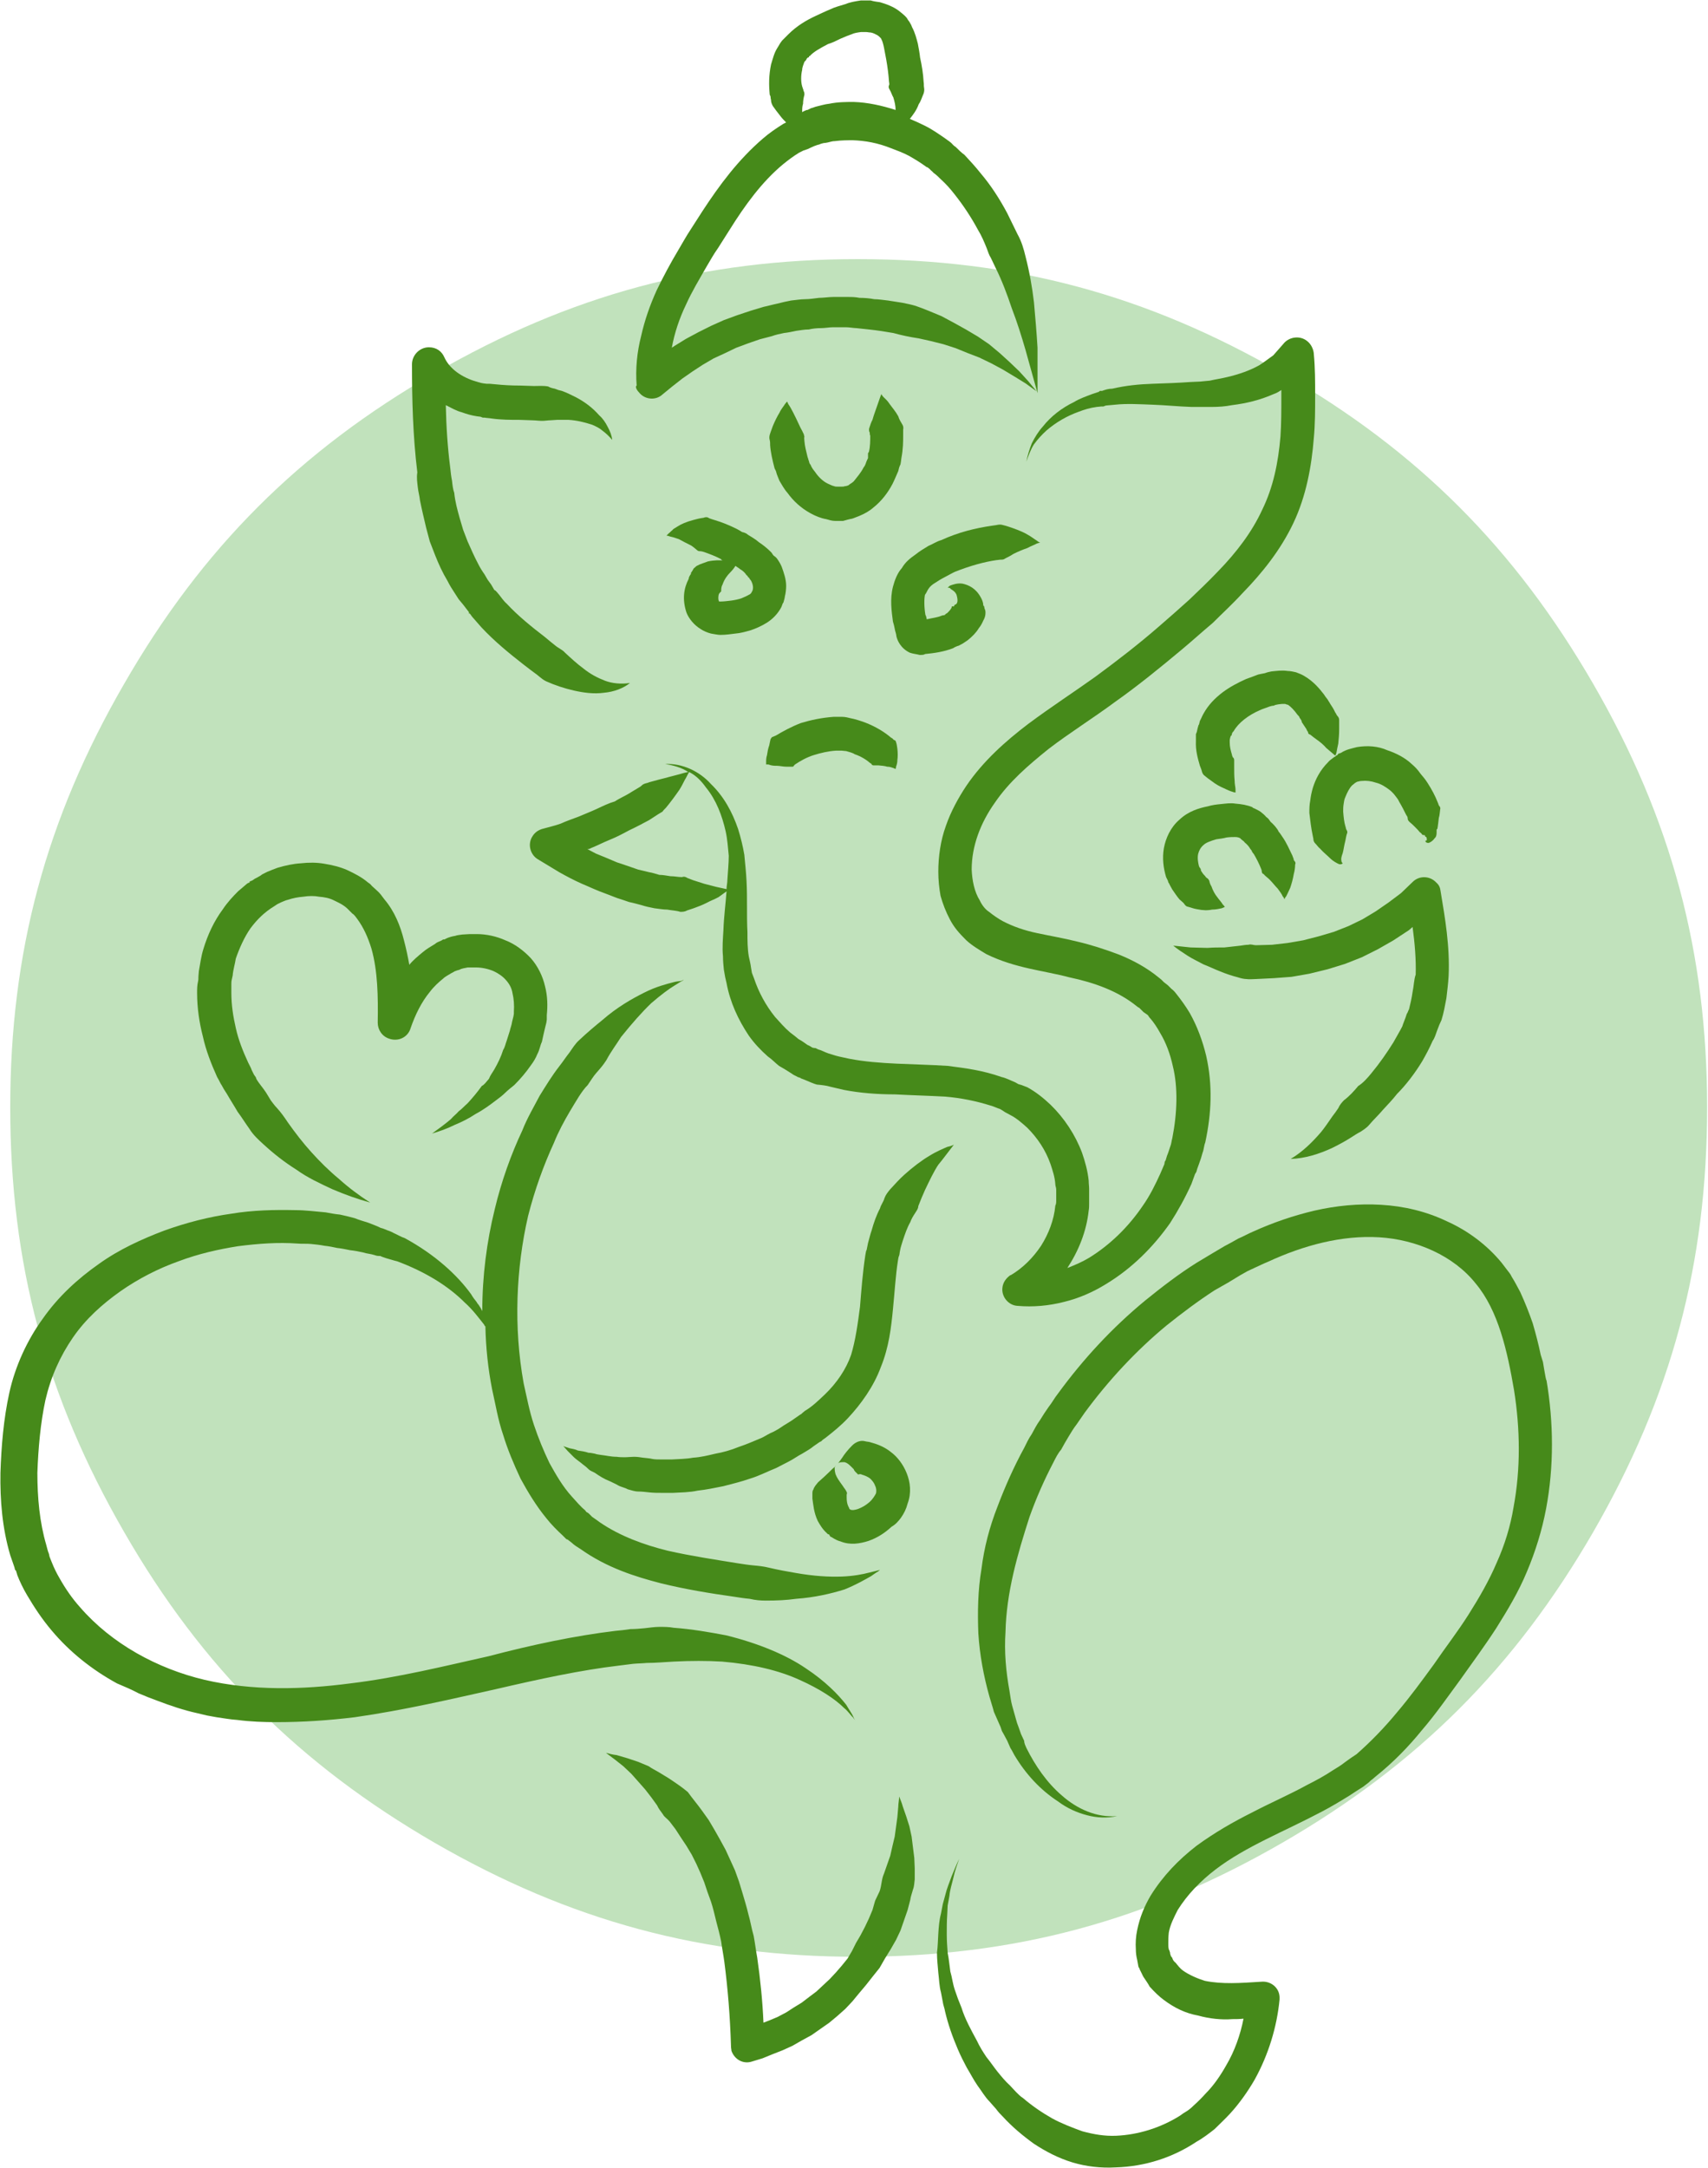 <?xml version="1.0" encoding="UTF-8"?>
<!DOCTYPE svg PUBLIC "-//W3C//DTD SVG 1.1//EN" "http://www.w3.org/Graphics/SVG/1.1/DTD/svg11.dtd">
<svg version="1.2" width="38.39mm" height="48.7mm" viewBox="38 25 3839 4870" preserveAspectRatio="xMidYMid" fill-rule="evenodd" stroke-width="28.222" stroke-linejoin="round" xmlns="http://www.w3.org/2000/svg" xmlns:ooo="http://xml.openoffice.org/svg/export" xmlns:xlink="http://www.w3.org/1999/xlink" xmlns:presentation="http://sun.com/xmlns/staroffice/presentation" xmlns:smil="http://www.w3.org/2001/SMIL20/" xmlns:anim="urn:oasis:names:tc:opendocument:xmlns:animation:1.0" xml:space="preserve">
 <defs class="EmbeddedBulletChars">
  <g id="bullet-char-template-57356" transform="scale(0,-0)">
   <path d="M 580,1141 L 1163,571 580,0 -4,571 580,1141 Z"/>
  </g>
  <g id="bullet-char-template-57354" transform="scale(0,-0)">
   <path d="M 8,1128 L 1137,1128 1137,0 8,0 8,1128 Z"/>
  </g>
  <g id="bullet-char-template-10146" transform="scale(0,-0)">
   <path d="M 174,0 L 602,739 174,1481 1456,739 174,0 Z M 1358,739 L 309,1346 659,739 1358,739 Z"/>
  </g>
  <g id="bullet-char-template-10132" transform="scale(0,-0)">
   <path d="M 2015,739 L 1276,0 717,0 1260,543 174,543 174,936 1260,936 717,1481 1274,1481 2015,739 Z"/>
  </g>
  <g id="bullet-char-template-10007" transform="scale(0,-0)">
   <path d="M 0,-2 C -7,14 -16,27 -25,37 L 356,567 C 262,823 215,952 215,954 215,979 228,992 255,992 264,992 276,990 289,987 310,991 331,999 354,1012 L 381,999 492,748 772,1049 836,1024 860,1049 C 881,1039 901,1025 922,1006 886,937 835,863 770,784 769,783 710,716 594,584 L 774,223 C 774,196 753,168 711,139 L 727,119 C 717,90 699,76 672,76 641,76 570,178 457,381 L 164,-76 C 142,-110 111,-127 72,-127 30,-127 9,-110 8,-76 1,-67 -2,-52 -2,-32 -2,-23 -1,-13 0,-2 Z"/>
  </g>
  <g id="bullet-char-template-10004" transform="scale(0,-0)">
   <path d="M 285,-33 C 182,-33 111,30 74,156 52,228 41,333 41,471 41,549 55,616 82,672 116,743 169,778 240,778 293,778 328,747 346,684 L 369,508 C 377,444 397,411 428,410 L 1163,1116 C 1174,1127 1196,1133 1229,1133 1271,1133 1292,1118 1292,1087 L 1292,965 C 1292,929 1282,901 1262,881 L 442,47 C 390,-6 338,-33 285,-33 Z"/>
  </g>
  <g id="bullet-char-template-9679" transform="scale(0,-0)">
   <path d="M 813,0 C 632,0 489,54 383,161 276,268 223,411 223,592 223,773 276,916 383,1023 489,1130 632,1184 813,1184 992,1184 1136,1130 1245,1023 1353,916 1407,772 1407,592 1407,412 1353,268 1245,161 1136,54 992,0 813,0 Z"/>
  </g>
  <g id="bullet-char-template-8226" transform="scale(0,-0)">
   <path d="M 346,457 C 273,457 209,483 155,535 101,586 74,649 74,723 74,796 101,859 155,911 209,963 273,989 346,989 419,989 480,963 531,910 582,859 608,796 608,723 608,648 583,586 532,535 482,483 420,457 346,457 Z"/>
  </g>
  <g id="bullet-char-template-8211" transform="scale(0,-0)">
   <path d="M -4,459 L 1135,459 1135,606 -4,606 -4,459 Z"/>
  </g>
  <g id="bullet-char-template-61548" transform="scale(0,-0)">
   <path d="M 173,740 C 173,903 231,1043 346,1159 462,1274 601,1332 765,1332 928,1332 1067,1274 1183,1159 1299,1043 1357,903 1357,740 1357,577 1299,437 1183,322 1067,206 928,148 765,148 601,148 462,206 346,322 231,437 173,577 173,740 Z"/>
  </g>
 </defs>
 <g class="Page">
  <g class="com.sun.star.drawing.ClosedBezierShape">
   <g id="id3">
    <rect class="BoundingBox" stroke="none" fill="none" x="60" y="606" width="3817" height="3816"/>
    <path fill="rgb(193,226,188)" stroke="none" d="M 3875,2512 C 3875,2863 3795,3161 3619,3466 3443,3770 3225,3988 2920,4164 2615,4340 2317,4420 1966,4420 1618,4420 1320,4340 1015,4164 711,3988 492,3770 317,3466 141,3161 61,2863 61,2512 61,2164 141,1865 317,1561 492,1257 711,1038 1015,863 1320,687 1618,607 1966,607 2317,607 2615,687 2920,863 3225,1038 3443,1257 3619,1561 3795,1865 3875,2165 3875,2512 Z"/>
   </g>
  </g>
  <g class="com.sun.star.drawing.ClosedBezierShape">
   <g id="id4">
    <rect class="BoundingBox" stroke="none" fill="none" x="963" y="804" width="492" height="779"/>
    <path fill="rgb(70,138,26)" stroke="none" d="M 977,1119 C 978,1129 981,1139 982,1149 986,1169 991,1190 996,1211 L 1004,1241 1016,1272 C 1024,1292 1032,1310 1044,1330 1049,1340 1054,1348 1060,1357 L 1069,1371 1079,1383 1089,1396 1092,1400 1092,1403 1094,1403 1099,1410 C 1107,1419 1113,1426 1120,1434 1150,1466 1182,1492 1214,1517 L 1227,1527 1239,1536 C 1248,1542 1255,1550 1265,1555 1285,1564 1306,1571 1328,1576 1350,1581 1373,1584 1395,1581 1418,1579 1439,1571 1454,1559 1434,1562 1414,1560 1398,1554 1380,1547 1365,1539 1350,1527 1335,1516 1321,1503 1308,1491 1302,1484 1293,1481 1285,1474 L 1275,1466 1263,1456 C 1233,1433 1202,1408 1177,1381 1170,1375 1165,1367 1160,1361 L 1155,1355 1153,1353 C 1153,1353 1153,1352 1152,1352 L 1149,1350 1142,1338 1134,1327 1127,1315 C 1122,1308 1117,1300 1113,1292 1104,1275 1097,1259 1089,1241 L 1079,1215 1071,1188 C 1066,1170 1061,1152 1059,1132 1056,1124 1055,1114 1054,1105 1052,1095 1051,1086 1050,1076 1044,1029 1041,983 1040,935 1052,941 1064,948 1076,951 1087,955 1097,958 1110,960 L 1118,961 1123,963 1127,963 C 1132,964 1138,964 1143,965 1165,968 1185,968 1205,968 L 1234,969 C 1243,969 1253,971 1262,970 1265,970 1270,969 1275,969 L 1290,968 C 1298,968 1307,968 1316,968 1333,969 1351,973 1369,979 1378,983 1385,986 1393,993 1400,998 1408,1006 1414,1013 1413,1003 1409,993 1404,984 1399,974 1393,965 1385,958 1370,941 1353,928 1332,917 1322,912 1312,907 1301,903 L 1293,901 1285,898 C 1280,897 1275,896 1270,893 1259,891 1248,892 1238,892 L 1207,891 C 1187,891 1170,890 1150,888 1147,888 1142,887 1138,887 L 1134,887 1132,887 1124,886 C 1117,885 1109,882 1102,880 1087,875 1072,867 1061,858 1050,849 1042,839 1037,828 1031,814 1019,805 1002,805 981,805 964,823 964,843 964,923 966,1004 976,1086 974,1099 976,1109 977,1119 Z"/>
   </g>
  </g>
  <g class="com.sun.star.drawing.ClosedBezierShape">
   <g id="id5">
    <rect class="BoundingBox" stroke="none" fill="none" x="1466" y="25" width="906" height="897"/>
    <path fill="rgb(70,138,26)" stroke="none" d="M 1474,906 C 1487,923 1512,925 1527,911 L 1549,893 1572,875 1595,859 1618,844 1642,830 1668,818 1693,806 1720,796 1746,787 1773,780 C 1781,777 1790,775 1800,773 1809,772 1819,770 1828,768 1836,767 1846,765 1856,765 1864,763 1874,762 1883,762 1892,762 1902,760 1911,760 1919,760 1930,760 1939,760 1947,760 1957,762 1963,762 L 1991,765 C 2010,767 2029,770 2046,773 2064,778 2083,782 2103,785 L 2130,791 2158,798 2186,807 2213,818 2239,828 2266,841 2292,855 2317,870 2343,886 2368,904 2349,881 2329,859 2307,838 2285,818 2261,798 2236,781 2209,765 2182,750 2154,735 2125,723 C 2115,719 2105,715 2096,712 2086,709 2076,707 2066,705 L 2034,700 C 2024,699 2013,697 2003,697 1993,695 1981,694 1970,694 1960,692 1952,692 1944,692 1932,692 1922,692 1911,692 1901,692 1889,694 1879,694 1869,695 1858,697 1848,697 1838,697 1826,699 1816,700 1806,702 1796,704 1785,707 1775,709 1765,712 1755,714 1745,717 1735,720 1725,723 L 1695,733 1665,744 1636,757 1608,771 1580,786 1554,802 1548,806 C 1554,773 1565,740 1580,709 1593,680 1610,652 1626,624 1635,609 1642,596 1652,582 L 1678,541 C 1713,485 1751,433 1798,394 1809,385 1821,376 1834,368 L 1844,363 1853,360 C 1858,358 1867,353 1874,351 L 1877,350 1878,350 1883,348 C 1887,347 1889,346 1893,346 1901,345 1907,342 1914,342 1929,340 1944,340 1955,340 1983,341 2011,346 2041,358 2054,363 2068,368 2081,375 2095,383 2105,389 2119,399 L 2120,400 2123,401 2128,405 C 2130,408 2134,410 2136,413 2143,418 2148,423 2153,428 2164,438 2174,449 2184,462 2203,486 2221,513 2236,541 2244,554 2250,568 2256,583 2259,591 2261,598 2265,604 L 2276,627 C 2290,655 2302,687 2312,717 2324,748 2334,780 2343,811 L 2370,908 C 2370,874 2370,840 2370,806 2368,772 2365,738 2362,704 2358,670 2352,636 2343,601 2339,584 2334,567 2325,551 2317,535 2310,520 2302,504 2285,472 2265,441 2242,414 2231,400 2218,386 2206,373 2199,368 2192,361 2186,355 2182,353 2178,348 2176,346 L 2171,342 2168,340 2164,337 C 2151,328 2134,316 2118,308 2106,302 2095,297 2083,292 2090,283 2098,273 2103,259 2108,252 2110,244 2114,235 2115,232 2116,227 2115,222 2114,217 2115,214 2114,209 2113,191 2110,172 2106,154 2105,144 2103,134 2101,123 2098,112 2095,99 2088,86 L 2086,81 2082,74 2079,70 2076,65 C 2071,59 2064,54 2058,49 2046,40 2030,34 2016,30 2009,29 2001,28 1995,26 1991,26 1986,26 1983,26 L 1980,26 1973,26 C 1960,28 1948,30 1939,34 1926,38 1914,41 1904,46 1894,50 1884,55 1873,60 1851,70 1829,83 1810,102 1808,104 1805,107 1803,109 L 1799,113 1796,116 C 1791,122 1789,127 1785,133 1778,144 1775,157 1771,170 1766,194 1766,215 1768,237 1768,239 1770,240 1770,243 1770,247 1771,248 1771,250 1771,255 1773,259 1775,263 1780,270 1785,277 1790,283 1795,290 1800,295 1805,300 L 1799,303 C 1783,313 1768,323 1753,336 1697,384 1655,441 1617,499 L 1590,541 C 1580,556 1572,571 1563,586 1545,616 1529,646 1514,677 1499,710 1487,744 1479,780 1470,815 1466,853 1469,891 1465,893 1469,901 1474,906 Z M 1841,182 C 1841,176 1844,170 1846,164 1848,162 1851,159 1851,157 L 1854,154 C 1856,154 1856,154 1856,154 1856,152 1856,151 1858,151 1867,141 1882,133 1899,124 1909,121 1919,116 1927,112 1936,108 1946,104 1952,102 1958,99 1966,98 1973,97 L 1975,97 1976,97 1980,97 C 1983,97 1983,97 1985,97 1988,97 1991,98 1995,98 2001,99 2006,102 2010,104 2013,106 2014,107 2015,108 L 2016,109 2018,111 2019,113 C 2024,122 2026,139 2030,159 2033,176 2035,192 2036,206 2036,210 2038,214 2036,217 2035,220 2035,222 2038,227 2041,232 2043,239 2046,244 2049,254 2051,263 2051,272 2020,262 1988,255 1957,254 1940,254 1921,254 1902,258 1892,259 1883,262 1874,264 1869,265 1866,267 1861,268 L 1853,272 1851,272 1849,273 1846,274 C 1846,275 1843,275 1841,277 1841,270 1841,264 1843,258 1843,252 1844,245 1846,238 1846,234 1846,232 1844,229 1844,227 1843,225 1843,225 L 1841,219 C 1838,209 1838,194 1841,182 Z"/>
   </g>
  </g>
  <g class="com.sun.star.drawing.ClosedBezierShape">
   <g id="id6">
    <rect class="BoundingBox" stroke="none" fill="none" x="1228" y="782" width="1768" height="2179"/>
    <path fill="rgb(70,138,26)" stroke="none" d="M 1379,1842 C 1366,1848 1353,1853 1339,1859 1326,1864 1311,1869 1298,1875 1284,1880 1270,1883 1256,1887 1247,1890 1240,1895 1235,1903 1223,1921 1230,1945 1247,1955 1263,1965 1279,1974 1295,1984 1311,1993 1328,2002 1346,2010 1363,2017 1379,2025 1399,2032 L 1425,2042 C 1434,2045 1444,2048 1452,2051 1462,2053 1472,2056 1480,2058 1489,2061 1499,2063 1509,2065 1519,2066 1528,2068 1538,2068 1548,2070 1558,2070 1567,2073 1572,2073 1577,2073 1582,2070 L 1597,2065 C 1608,2061 1616,2058 1626,2053 1635,2048 1644,2045 1653,2040 1659,2036 1665,2031 1671,2027 1669,2055 1665,2084 1664,2114 1663,2132 1661,2153 1663,2173 1663,2183 1664,2193 1665,2203 L 1668,2220 1671,2233 C 1679,2276 1697,2315 1721,2351 1733,2368 1748,2384 1764,2398 1773,2404 1780,2412 1789,2419 1798,2424 1806,2429 1817,2436 1822,2440 1826,2441 1831,2444 L 1834,2445 1837,2446 1838,2447 1846,2450 C 1856,2454 1866,2459 1874,2461 1885,2462 1895,2463 1905,2466 L 1935,2473 C 1971,2480 2011,2483 2049,2483 2087,2485 2125,2486 2162,2488 2198,2491 2232,2498 2264,2508 2272,2510 2279,2514 2286,2516 L 2291,2519 2297,2523 2310,2530 C 2322,2536 2336,2548 2347,2558 2370,2581 2388,2608 2399,2639 2404,2654 2409,2669 2410,2685 2410,2689 2412,2692 2412,2697 L 2412,2699 2412,2702 2412,2710 2412,2714 2412,2715 2412,2722 C 2412,2725 2412,2729 2410,2733 2407,2765 2395,2796 2378,2823 2360,2850 2337,2873 2310,2889 L 2309,2889 C 2299,2896 2292,2906 2291,2918 2289,2938 2305,2957 2325,2958 2360,2961 2395,2958 2430,2949 2463,2941 2495,2927 2524,2909 2582,2874 2630,2826 2668,2772 2686,2744 2702,2715 2716,2684 L 2724,2662 2727,2657 2729,2650 2733,2639 C 2736,2631 2739,2622 2741,2614 2744,2607 2744,2598 2747,2591 2761,2526 2764,2462 2749,2396 2741,2363 2729,2330 2712,2300 2703,2285 2693,2271 2681,2256 2678,2252 2674,2248 2671,2246 L 2663,2238 2654,2231 2653,2230 2650,2227 2648,2225 2643,2221 C 2615,2198 2585,2182 2553,2169 2521,2157 2490,2147 2460,2140 2428,2132 2398,2127 2370,2121 2341,2115 2315,2106 2292,2094 2281,2088 2271,2081 2261,2073 2253,2068 2245,2058 2240,2047 2228,2028 2223,2002 2222,1978 2222,1925 2242,1873 2274,1828 2306,1781 2349,1744 2395,1707 2442,1671 2495,1638 2545,1601 2596,1565 2645,1525 2693,1485 2717,1465 2739,1445 2764,1424 2786,1402 2809,1381 2830,1358 2874,1313 2916,1261 2945,1200 2974,1139 2986,1072 2991,1009 2994,978 2994,945 2994,913 2994,882 2994,851 2991,820 L 2991,819 C 2990,809 2985,798 2976,791 2960,778 2935,781 2922,798 2915,806 2907,815 2900,823 2890,830 2880,838 2869,845 2848,857 2822,866 2796,872 2784,875 2770,877 2757,880 L 2746,881 2736,882 2714,883 C 2686,885 2658,886 2628,887 2598,888 2568,891 2538,898 2530,898 2523,900 2515,903 L 2510,903 2508,905 2505,906 2493,910 C 2480,915 2465,920 2452,928 2425,941 2400,960 2382,983 2372,994 2364,1007 2357,1021 2352,1034 2347,1049 2345,1062 2349,1049 2355,1034 2362,1023 2370,1012 2380,1001 2390,992 2412,973 2437,959 2462,950 2475,945 2488,941 2503,939 L 2513,938 2515,938 2518,938 2523,936 C 2530,935 2536,935 2544,934 2571,931 2601,933 2629,934 2658,935 2686,938 2716,939 L 2739,939 2749,939 2761,939 C 2777,939 2792,938 2807,935 2839,931 2869,924 2901,910 2907,908 2912,905 2918,901 2918,906 2918,913 2918,918 2918,948 2918,976 2916,1006 2911,1064 2900,1119 2875,1170 2852,1220 2817,1266 2775,1309 2754,1331 2733,1351 2711,1372 2689,1392 2666,1412 2643,1432 2597,1472 2549,1509 2500,1545 2451,1580 2400,1613 2349,1651 2299,1689 2248,1734 2210,1790 2192,1817 2175,1848 2164,1880 2152,1913 2147,1949 2147,1983 2147,2002 2149,2020 2152,2037 2157,2055 2164,2073 2173,2090 2183,2109 2194,2121 2210,2137 2223,2149 2240,2159 2255,2168 2320,2200 2385,2205 2441,2220 2498,2232 2551,2251 2593,2285 L 2597,2288 2598,2288 2600,2290 2608,2298 2618,2305 C 2620,2308 2621,2310 2624,2313 2631,2321 2639,2333 2645,2344 2659,2367 2668,2392 2674,2419 2686,2467 2684,2525 2673,2581 2671,2588 2671,2594 2668,2601 2666,2607 2664,2614 2661,2621 L 2658,2631 2656,2634 2655,2640 2646,2661 C 2635,2685 2623,2710 2606,2734 2574,2781 2533,2821 2486,2850 2471,2859 2455,2866 2437,2873 2462,2835 2480,2791 2485,2744 2486,2739 2486,2733 2486,2728 L 2486,2719 2486,2717 2486,2714 2486,2710 2486,2702 2486,2699 2486,2695 C 2486,2689 2485,2684 2485,2677 2483,2656 2477,2634 2470,2614 2455,2574 2430,2536 2399,2506 2383,2491 2367,2478 2347,2467 L 2334,2462 2327,2460 2320,2456 C 2310,2452 2299,2446 2289,2444 2247,2429 2207,2424 2168,2419 2090,2414 2014,2416 1947,2403 L 1924,2398 C 1915,2396 1907,2393 1900,2391 1891,2388 1885,2384 1877,2382 L 1871,2379 1869,2379 1864,2378 C 1861,2376 1856,2373 1853,2372 1847,2368 1841,2363 1833,2359 1827,2354 1821,2349 1814,2344 1801,2333 1791,2321 1780,2309 1759,2283 1743,2253 1733,2223 L 1728,2210 1726,2198 C 1725,2190 1723,2182 1721,2173 1718,2155 1718,2137 1718,2119 1716,2081 1718,2043 1716,2005 1715,1984 1713,1967 1711,1945 1708,1927 1703,1906 1697,1887 1684,1849 1665,1814 1636,1786 1610,1757 1571,1739 1533,1741 1552,1744 1570,1749 1585,1759 1578,1760 1572,1762 1565,1764 L 1542,1770 C 1535,1772 1527,1774 1519,1776 L 1497,1782 C 1493,1784 1489,1784 1485,1786 1482,1787 1479,1791 1477,1792 L 1457,1804 C 1445,1812 1432,1817 1420,1825 1406,1829 1394,1835 1379,1842 Z M 1497,1867 L 1517,1854 C 1520,1852 1524,1850 1527,1848 1529,1845 1532,1842 1535,1839 1545,1827 1556,1812 1565,1799 1570,1791 1573,1785 1577,1777 1581,1771 1583,1765 1587,1759 1603,1767 1615,1780 1625,1794 1648,1822 1661,1857 1669,1892 1673,1910 1674,1927 1676,1947 1676,1964 1674,1983 1673,2000 1673,2008 1671,2015 1671,2022 L 1648,2017 1621,2010 1596,2002 1583,1997 C 1580,1995 1576,1993 1571,1995 1562,1995 1555,1993 1545,1993 1537,1992 1529,1990 1520,1990 1513,1988 1504,1985 1497,1984 1489,1982 1480,1980 1472,1978 L 1449,1970 1425,1962 C 1409,1955 1394,1949 1377,1942 1371,1939 1364,1935 1358,1932 1361,1932 1363,1932 1366,1930 1381,1924 1394,1917 1409,1911 1424,1905 1439,1897 1452,1890 1469,1882 1482,1875 1497,1867 Z"/>
   </g>
  </g>
  <g class="com.sun.star.drawing.ClosedBezierShape">
   <g id="id7">
    <rect class="BoundingBox" stroke="none" fill="none" x="1759" y="1634" width="299" height="119"/>
    <path fill="rgb(70,138,26)" stroke="none" d="M 1784,1745 C 1790,1745 1798,1747 1805,1747 1810,1747 1813,1747 1818,1747 1820,1747 1822,1747 1822,1745 1823,1744 1825,1742 1825,1742 1837,1734 1851,1726 1867,1721 1883,1716 1900,1712 1917,1711 L 1923,1711 C 1925,1711 1928,1711 1930,1711 1933,1711 1937,1712 1940,1712 1947,1714 1955,1716 1959,1719 1974,1724 1986,1732 1994,1739 1996,1740 1997,1740 1997,1742 1997,1742 1999,1744 2001,1744 2004,1744 2009,1744 2012,1744 2020,1745 2026,1745 2032,1747 2039,1747 2042,1749 2046,1750 2050,1752 2051,1752 2051,1752 2051,1752 2052,1750 2052,1747 2054,1742 2055,1737 2055,1732 2056,1725 2056,1716 2055,1707 2054,1702 2054,1697 2052,1692 2052,1690 2050,1687 2047,1687 2045,1685 2044,1683 2041,1682 2026,1669 2006,1657 1983,1648 1972,1644 1960,1640 1949,1638 1945,1637 1938,1635 1930,1635 1927,1635 1923,1635 1920,1635 L 1912,1635 C 1885,1637 1861,1642 1838,1649 1817,1657 1797,1668 1782,1677 1779,1678 1778,1679 1775,1680 1773,1680 1772,1682 1770,1685 1769,1690 1768,1693 1767,1699 1764,1707 1763,1715 1762,1721 1760,1727 1760,1732 1760,1737 1760,1740 1760,1742 1760,1742 1760,1742 1763,1742 1765,1742 1773,1745 1778,1745 1784,1745 Z"/>
   </g>
  </g>
  <g class="com.sun.star.drawing.ClosedBezierShape">
   <g id="id8">
    <rect class="BoundingBox" stroke="none" fill="none" x="2041" y="1203" width="337" height="294"/>
    <path fill="rgb(70,138,26)" stroke="none" d="M 2126,1346 C 2128,1343 2133,1338 2140,1334 2146,1330 2154,1325 2162,1321 2172,1316 2178,1312 2185,1309 2218,1296 2250,1287 2278,1283 2281,1283 2284,1282 2288,1282 2291,1282 2294,1282 2298,1279 2304,1276 2310,1273 2316,1269 2326,1264 2338,1259 2347,1256 2356,1251 2363,1249 2368,1246 2373,1244 2376,1244 2376,1244 2376,1244 2373,1243 2368,1239 2363,1236 2357,1231 2348,1226 2340,1221 2328,1216 2314,1211 2308,1209 2300,1206 2291,1204 2288,1203 2284,1203 2279,1204 2275,1205 2271,1205 2266,1206 2232,1211 2193,1220 2154,1238 2143,1241 2133,1248 2125,1251 2115,1257 2105,1263 2095,1271 2085,1278 2073,1287 2065,1301 2055,1312 2049,1328 2045,1343 2038,1371 2042,1398 2045,1421 2047,1427 2048,1432 2049,1437 2050,1444 2052,1446 2053,1455 2055,1463 2062,1481 2083,1491 2092,1494 2098,1494 2105,1496 2110,1496 2115,1496 2117,1494 2138,1492 2159,1489 2180,1481 2183,1479 2185,1478 2190,1476 2192,1476 2195,1474 2197,1473 2202,1471 2208,1466 2213,1463 2223,1455 2232,1446 2238,1436 2242,1431 2245,1426 2248,1419 2251,1414 2253,1408 2253,1402 2253,1398 2253,1396 2251,1392 L 2250,1387 C 2250,1386 2248,1386 2248,1384 2248,1378 2245,1371 2242,1366 2231,1346 2215,1339 2202,1336 2190,1334 2180,1338 2174,1340 2172,1341 2170,1343 2169,1344 2168,1345 2168,1345 2168,1345 2168,1345 2169,1345 2170,1345 2172,1345 2174,1346 2175,1348 2180,1351 2185,1354 2188,1361 2190,1368 2192,1378 2187,1382 2185,1383 2185,1383 2183,1384 2183,1386 2182,1387 2182,1387 L 2180,1387 C 2180,1386 2180,1387 2178,1387 2177,1387 2177,1388 2177,1389 2177,1391 2175,1392 2175,1393 2173,1396 2170,1399 2167,1402 2165,1403 2163,1404 2162,1406 2159,1407 2159,1407 2158,1407 2156,1407 2155,1408 2154,1408 2145,1412 2133,1413 2121,1416 2120,1412 2120,1409 2118,1406 2115,1388 2115,1371 2117,1361 2121,1356 2122,1351 2126,1346 Z M 2107,1419 C 2107,1419 2106,1419 2107,1419 Z"/>
   </g>
  </g>
  <g class="com.sun.star.drawing.ClosedBezierShape">
   <g id="id9">
    <rect class="BoundingBox" stroke="none" fill="none" x="1535" y="1186" width="271" height="266"/>
    <path fill="rgb(70,138,26)" stroke="none" d="M 1629,1286 C 1622,1289 1613,1291 1604,1296 1601,1298 1601,1299 1598,1301 1596,1303 1596,1304 1596,1304 L 1593,1309 C 1591,1311 1591,1312 1591,1314 1589,1317 1586,1321 1586,1325 1575,1346 1571,1371 1581,1401 1586,1414 1598,1429 1613,1438 1619,1442 1628,1446 1636,1448 1643,1449 1651,1451 1657,1451 1671,1451 1681,1449 1691,1448 1703,1447 1713,1444 1724,1441 1736,1437 1748,1432 1761,1424 1774,1416 1786,1404 1794,1389 L 1796,1384 C 1796,1384 1797,1380 1799,1378 1800,1375 1800,1373 1801,1371 1801,1369 1802,1368 1802,1365 1804,1358 1805,1348 1805,1341 1805,1326 1800,1312 1795,1298 1792,1291 1789,1286 1784,1279 L 1781,1276 1777,1273 C 1774,1270 1774,1268 1771,1265 1762,1256 1753,1249 1744,1243 1736,1236 1727,1231 1719,1226 1716,1223 1711,1221 1706,1220 1703,1218 1698,1215 1694,1213 1678,1205 1661,1198 1644,1193 1641,1192 1637,1191 1632,1189 1628,1186 1624,1186 1619,1188 1611,1189 1603,1191 1596,1193 1581,1197 1569,1202 1560,1208 1555,1211 1551,1213 1549,1216 1546,1218 1544,1221 1541,1223 1538,1226 1536,1228 1536,1228 1536,1228 1539,1228 1544,1230 1549,1231 1556,1233 1564,1236 1571,1240 1581,1245 1591,1250 1596,1253 1599,1256 1604,1260 1607,1263 1609,1263 1612,1263 1614,1263 1618,1264 1621,1265 1632,1269 1646,1274 1659,1281 1659,1283 1662,1284 1664,1284 1656,1283 1643,1283 1629,1286 Z M 1679,1311 C 1684,1306 1688,1301 1691,1296 1695,1299 1699,1301 1701,1303 1708,1307 1713,1312 1716,1317 1718,1318 1719,1319 1719,1321 L 1721,1322 1723,1325 C 1723,1326 1726,1328 1727,1331 1732,1341 1731,1350 1728,1354 1727,1356 1726,1359 1721,1361 1716,1364 1711,1366 1704,1369 1698,1371 1689,1373 1681,1374 1673,1375 1664,1376 1659,1376 1657,1376 1656,1376 1654,1376 L 1654,1375 C 1652,1373 1652,1364 1654,1359 1654,1358 1657,1356 1657,1355 1657,1355 1654,1358 1656,1356 1656,1356 1657,1356 1657,1355 1657,1355 1659,1354 1659,1353 1659,1348 1659,1343 1662,1338 1666,1326 1673,1317 1679,1311 Z"/>
   </g>
  </g>
  <g class="com.sun.star.drawing.ClosedBezierShape">
   <g id="id10">
    <rect class="BoundingBox" stroke="none" fill="none" x="1766" y="909" width="304" height="287"/>
    <path fill="rgb(70,138,26)" stroke="none" d="M 1843,997 C 1841,992 1837,986 1835,981 1830,970 1825,960 1821,952 1817,944 1813,937 1810,933 1808,928 1807,927 1807,927 1807,927 1805,929 1802,933 1800,937 1794,943 1790,952 1785,960 1780,970 1775,982 1773,988 1770,995 1768,1002 1767,1006 1767,1010 1768,1013 1769,1017 1769,1021 1769,1025 1770,1040 1774,1058 1779,1077 L 1782,1083 1784,1090 C 1785,1093 1788,1100 1790,1105 1795,1113 1800,1123 1808,1132 1821,1150 1838,1166 1860,1178 1871,1184 1883,1189 1895,1191 1902,1193 1908,1195 1915,1195 L 1920,1195 1923,1195 1925,1195 1927,1195 1933,1195 C 1940,1193 1947,1191 1953,1190 1957,1189 1963,1186 1969,1184 1981,1179 1992,1173 2001,1165 2020,1150 2034,1131 2044,1112 2049,1102 2053,1092 2057,1083 L 2059,1075 2061,1070 2062,1068 2063,1062 2064,1054 C 2068,1033 2068,1017 2068,1001 2068,997 2068,993 2068,990 2069,986 2068,982 2067,980 2063,973 2059,967 2057,960 2051,949 2043,940 2038,933 2033,925 2027,920 2024,917 2020,913 2019,910 2019,910 2019,910 2015,920 2009,938 2006,947 2002,957 1999,968 1996,973 1994,980 1992,986 1991,988 1991,992 1992,995 1994,997 1992,1001 1994,1003 1994,1015 1994,1028 1991,1040 L 1989,1043 1989,1050 1989,1053 1989,1054 1987,1058 C 1984,1064 1984,1069 1979,1075 1973,1087 1964,1097 1957,1106 1953,1110 1948,1112 1945,1115 1942,1116 1940,1117 1937,1117 1933,1118 1935,1118 1930,1118 L 1925,1118 1923,1118 1920,1118 C 1918,1118 1915,1118 1913,1117 1908,1116 1903,1113 1898,1111 1888,1106 1878,1097 1870,1085 1866,1080 1862,1075 1860,1069 1858,1067 1857,1065 1856,1060 L 1855,1058 1855,1057 1853,1051 C 1850,1038 1847,1028 1846,1015 1846,1012 1845,1008 1846,1006 1845,1002 1845,1000 1843,997 Z"/>
   </g>
  </g>
  <g class="com.sun.star.drawing.ClosedBezierShape">
   <g id="id11">
    <rect class="BoundingBox" stroke="none" fill="none" x="1303" y="2596" width="881" height="784"/>
    <path fill="rgb(70,138,26)" stroke="none" d="M 2172,2609 C 2178,2601 2182,2596 2182,2596 2182,2596 2177,2599 2167,2601 2158,2605 2143,2611 2127,2621 2110,2631 2090,2646 2070,2664 2060,2673 2050,2684 2039,2696 2034,2702 2029,2708 2026,2716 2024,2724 2018,2731 2016,2739 2008,2754 2002,2771 1997,2789 1994,2797 1992,2807 1989,2817 1988,2822 1987,2827 1986,2832 1984,2835 1984,2840 1983,2844 1977,2883 1974,2923 1971,2960 1966,2998 1961,3035 1951,3068 1940,3100 1919,3131 1892,3157 1877,3171 1864,3184 1847,3194 L 1841,3199 1839,3201 1837,3202 1824,3211 C 1816,3217 1807,3222 1799,3227 1792,3232 1784,3237 1776,3241 1766,3245 1759,3250 1751,3254 1732,3262 1716,3269 1698,3275 1681,3282 1663,3287 1646,3290 1629,3294 1613,3298 1596,3299 1580,3302 1563,3302 1548,3303 1541,3303 1533,3303 1526,3303 1518,3303 1510,3303 1505,3302 1497,3300 1490,3300 1483,3299 1477,3298 1470,3297 1463,3297 1457,3297 1449,3298 1442,3298 1437,3298 1430,3298 1424,3297 1411,3297 1400,3294 1390,3293 1385,3292 1380,3292 1375,3290 1369,3289 1366,3288 1361,3288 1352,3285 1344,3284 1337,3283 1331,3280 1324,3279 1319,3278 1309,3275 1304,3273 1304,3273 1304,3273 1308,3277 1314,3284 1318,3288 1322,3292 1328,3298 1333,3303 1341,3308 1348,3314 1352,3317 1356,3320 1361,3325 1364,3328 1369,3330 1375,3333 1385,3340 1396,3347 1409,3352 1415,3355 1422,3358 1427,3361 1434,3365 1442,3366 1449,3370 1457,3372 1464,3375 1473,3375 1480,3375 1489,3376 1498,3377 1507,3378 1516,3378 1525,3378 1533,3378 1542,3378 1551,3378 1568,3377 1588,3377 1606,3373 1625,3371 1644,3367 1664,3363 1683,3358 1704,3353 1724,3346 1744,3340 1763,3330 1783,3322 1793,3317 1802,3312 1812,3307 1822,3302 1831,3295 1841,3290 1851,3284 1860,3279 1867,3273 L 1880,3264 1884,3262 1887,3259 1894,3254 C 1912,3240 1929,3226 1944,3210 1973,3179 2002,3139 2018,3095 2036,3051 2041,3007 2045,2966 2049,2926 2051,2890 2056,2858 2057,2853 2057,2849 2059,2845 2060,2842 2060,2838 2061,2834 2062,2827 2065,2819 2067,2812 2072,2797 2077,2782 2084,2770 2086,2764 2090,2757 2094,2751 2097,2746 2102,2740 2102,2734 2107,2721 2112,2709 2117,2698 2127,2677 2137,2656 2147,2641 2157,2629 2165,2618 2172,2609 Z"/>
   </g>
  </g>
  <g class="com.sun.star.drawing.ClosedBezierShape">
   <g id="id12">
    <rect class="BoundingBox" stroke="none" fill="none" x="1863" y="3261" width="222" height="233"/>
    <path fill="rgb(70,138,26)" stroke="none" d="M 2063,3434 C 2070,3424 2075,3414 2078,3402 2087,3378 2084,3354 2076,3334 2068,3314 2055,3297 2040,3286 2025,3274 2008,3268 1993,3264 1989,3263 1985,3263 1982,3262 1978,3261 1974,3261 1970,3262 1962,3264 1957,3268 1953,3272 1944,3281 1936,3291 1931,3299 1926,3306 1924,3309 1921,3312 1919,3315 1917,3316 1917,3316 1917,3316 1919,3315 1921,3312 1924,3309 1929,3309 1936,3309 1944,3311 1949,3317 1957,3325 1958,3329 1962,3332 1965,3335 1966,3337 1967,3337 1970,3336 1971,3336 1974,3336 1975,3337 1982,3339 1989,3342 1994,3346 1999,3351 2003,3356 2005,3362 2008,3368 2008,3374 2007,3379 2005,3383 2000,3392 1992,3399 1984,3406 1975,3411 1967,3414 1958,3417 1954,3417 1950,3416 1949,3416 1950,3416 1950,3416 L 1947,3414 C 1947,3412 1946,3411 1945,3409 1942,3403 1941,3396 1941,3388 1941,3386 1941,3384 1941,3382 1942,3379 1942,3378 1941,3376 1939,3371 1935,3367 1932,3362 1924,3351 1919,3344 1916,3336 1914,3329 1914,3324 1914,3321 1916,3317 1917,3316 1917,3316 1917,3316 1916,3317 1914,3320 1911,3322 1907,3326 1901,3332 1894,3339 1886,3346 1877,3354 1873,3359 1868,3364 1866,3371 1864,3373 1864,3377 1864,3381 1864,3384 1864,3387 1864,3391 1866,3404 1867,3422 1876,3441 1881,3450 1887,3460 1896,3468 L 1899,3471 1901,3471 1903,3474 1904,3476 1908,3478 C 1914,3482 1922,3486 1927,3487 1949,3496 1971,3492 1990,3486 2010,3479 2027,3468 2042,3454 2051,3449 2057,3442 2063,3434 Z"/>
   </g>
  </g>
  <g class="com.sun.star.drawing.ClosedBezierShape">
   <g id="id13">
    <rect class="BoundingBox" stroke="none" fill="none" x="2144" y="2730" width="1384" height="2165"/>
    <path fill="rgb(70,138,26)" stroke="none" d="M 3509,3102 L 3506,3084 3501,3068 C 3496,3044 3490,3021 3483,2997 3475,2974 3466,2951 3455,2927 3449,2916 3443,2904 3436,2893 3433,2886 3428,2881 3426,2878 L 3413,2861 C 3380,2821 3337,2789 3290,2768 3244,2746 3194,2734 3142,2731 3092,2728 3041,2733 2993,2744 2946,2755 2899,2771 2855,2791 2843,2796 2833,2802 2821,2807 L 2805,2816 2790,2824 2758,2843 2728,2861 C 2688,2886 2649,2916 2612,2946 2538,3007 2473,3077 2416,3155 2408,3165 2403,3175 2395,3185 2388,3195 2382,3204 2376,3214 2368,3225 2363,3235 2357,3246 2350,3256 2345,3267 2340,3277 2317,3319 2297,3364 2280,3409 2262,3455 2250,3501 2244,3549 2236,3596 2235,3646 2237,3694 2240,3742 2249,3790 2262,3836 2265,3847 2269,3858 2272,3870 L 2287,3904 2290,3913 2294,3920 2302,3935 2309,3951 C 2313,3957 2315,3962 2318,3967 2343,4009 2376,4045 2416,4071 2436,4086 2458,4096 2481,4102 2503,4108 2527,4109 2549,4104 2503,4108 2459,4088 2425,4058 2391,4029 2365,3991 2345,3951 2343,3946 2340,3941 2340,3935 L 2333,3920 2327,3903 2324,3895 2322,3888 2313,3856 C 2310,3845 2309,3835 2307,3823 2299,3779 2295,3735 2298,3691 2300,3601 2325,3516 2352,3432 2367,3390 2385,3349 2406,3309 2411,3299 2416,3289 2423,3281 2428,3272 2434,3261 2439,3253 2445,3243 2451,3233 2458,3224 L 2476,3198 C 2529,3126 2591,3059 2660,3002 2695,2974 2731,2947 2768,2923 L 2798,2906 2826,2889 2842,2880 2857,2873 C 2868,2868 2878,2863 2888,2859 2968,2822 3054,2799 3138,2804 3221,2809 3305,2845 3355,2908 3406,2969 3426,3060 3441,3147 3455,3235 3456,3324 3440,3410 3433,3453 3420,3495 3402,3535 3385,3575 3363,3613 3339,3651 3315,3689 3287,3725 3261,3763 3234,3800 3207,3837 3178,3871 3150,3905 3119,3937 3087,3965 L 3075,3973 3061,3983 C 3051,3991 3042,3996 3034,4001 3016,4013 2996,4024 2976,4034 2936,4056 2894,4074 2852,4096 2810,4117 2768,4141 2727,4171 2687,4202 2652,4238 2624,4283 2610,4307 2600,4331 2594,4360 2591,4374 2590,4389 2591,4404 2591,4411 2592,4419 2594,4427 2595,4431 2595,4434 2596,4438 L 2597,4443 2599,4446 2599,4447 C 2599,4446 2600,4449 2600,4449 L 2604,4457 C 2606,4461 2607,4464 2610,4468 2614,4474 2619,4481 2622,4487 2633,4499 2643,4509 2654,4517 2678,4535 2703,4547 2731,4552 2756,4559 2784,4562 2808,4560 2816,4560 2824,4560 2833,4559 2826,4595 2813,4632 2794,4664 2781,4687 2766,4709 2748,4727 2740,4736 2730,4746 2721,4754 2716,4759 2710,4764 2705,4767 L 2697,4772 2690,4777 C 2647,4804 2596,4820 2546,4822 2521,4823 2497,4819 2471,4812 2449,4804 2425,4795 2403,4783 2380,4770 2358,4755 2337,4737 2332,4734 2327,4729 2322,4724 L 2308,4709 C 2297,4699 2289,4689 2280,4678 2272,4668 2264,4656 2255,4645 2247,4633 2240,4622 2234,4609 2221,4585 2207,4560 2199,4534 2196,4527 2194,4521 2191,4514 L 2184,4494 C 2179,4479 2178,4466 2174,4453 2172,4439 2171,4426 2168,4411 2167,4398 2166,4384 2166,4369 2166,4355 2166,4340 2167,4326 L 2168,4305 2172,4283 C 2173,4270 2178,4255 2181,4242 2184,4228 2189,4214 2194,4200 2188,4212 2182,4227 2177,4239 2172,4253 2166,4267 2163,4280 L 2157,4302 2153,4323 C 2149,4338 2148,4353 2147,4368 2146,4383 2146,4396 2144,4411 2144,4427 2146,4442 2147,4456 2149,4471 2149,4486 2153,4500 L 2157,4521 C 2158,4529 2161,4535 2162,4542 2169,4572 2179,4600 2191,4628 2197,4642 2204,4656 2211,4669 2219,4682 2226,4696 2235,4709 2244,4721 2252,4735 2262,4745 L 2277,4762 C 2282,4769 2287,4774 2292,4779 2313,4802 2337,4822 2362,4840 2388,4857 2416,4872 2449,4882 2479,4891 2513,4895 2546,4893 2612,4891 2674,4871 2728,4835 2741,4828 2758,4815 2768,4807 2780,4795 2791,4785 2803,4772 2824,4749 2843,4722 2858,4696 2889,4640 2908,4578 2914,4516 2914,4514 2914,4511 2914,4510 2913,4489 2894,4474 2873,4476 2826,4479 2785,4482 2746,4474 2730,4469 2711,4461 2697,4451 2690,4446 2685,4439 2680,4433 2677,4431 2674,4427 2673,4423 2672,4421 2672,4421 2670,4419 L 2668,4413 2668,4411 2667,4408 C 2667,4406 2665,4404 2665,4403 2664,4399 2664,4395 2664,4391 2664,4384 2664,4375 2665,4366 2668,4348 2677,4331 2685,4315 2707,4280 2736,4250 2770,4224 2838,4172 2924,4139 3009,4094 3030,4083 3050,4071 3071,4058 3082,4051 3092,4044 3102,4038 L 3115,4028 3118,4025 3119,4024 3123,4021 3130,4015 C 3170,3983 3204,3948 3234,3911 3265,3875 3292,3836 3320,3798 3347,3760 3375,3722 3401,3682 3426,3642 3451,3601 3470,3555 3489,3510 3504,3462 3513,3414 3531,3319 3530,3220 3514,3125 3513,3126 3511,3113 3509,3102 Z"/>
   </g>
  </g>
  <g class="com.sun.star.drawing.ClosedBezierShape">
   <g id="id14">
    <rect class="BoundingBox" stroke="none" fill="none" x="1399" y="3962" width="697" height="697"/>
    <path fill="rgb(70,138,26)" stroke="none" d="M 2005,4294 L 1999,4315 1991,4334 1982,4353 1972,4372 1962,4389 1953,4407 1943,4424 1930,4440 1917,4455 1903,4470 1888,4484 1873,4498 1857,4510 1840,4523 1822,4534 1805,4545 1786,4555 1767,4563 1754,4568 C 1752,4520 1747,4471 1740,4422 1737,4406 1735,4389 1732,4373 1727,4356 1725,4341 1720,4324 1716,4307 1711,4291 1706,4274 L 1699,4251 1690,4226 1680,4204 1669,4180 1657,4158 1644,4135 1631,4113 1616,4092 C 1606,4078 1594,4064 1584,4050 1571,4039 1556,4029 1541,4019 L 1518,4005 C 1511,4001 1503,3997 1496,3992 L 1472,3982 1448,3974 1424,3967 C 1415,3966 1408,3964 1400,3962 L 1420,3977 1439,3992 1457,4009 1473,4027 1488,4044 1502,4062 1515,4080 C 1518,4087 1523,4093 1528,4100 1531,4106 1538,4110 1543,4116 L 1556,4133 1569,4153 1581,4171 1593,4191 1603,4211 1612,4231 1621,4253 1628,4274 1636,4296 C 1641,4311 1644,4325 1648,4341 1652,4356 1656,4371 1659,4386 1661,4401 1664,4416 1666,4431 1674,4492 1679,4555 1681,4620 L 1681,4621 C 1681,4625 1682,4628 1682,4631 1689,4651 1709,4662 1729,4655 L 1752,4648 1774,4639 1797,4630 1819,4620 1840,4608 1862,4596 1882,4582 1902,4568 1920,4553 1938,4537 1954,4520 1968,4503 1984,4484 1999,4465 2015,4445 2027,4424 2040,4403 2052,4382 2062,4361 2070,4338 2078,4315 2084,4292 C 2085,4284 2088,4277 2090,4269 2093,4262 2093,4253 2094,4246 L 2094,4221 2093,4198 2090,4174 2087,4150 2082,4127 2075,4105 2067,4082 C 2065,4074 2062,4068 2059,4060 2059,4068 2057,4075 2057,4083 L 2055,4106 2052,4128 2049,4150 2044,4171 2039,4193 2032,4213 2025,4233 C 2019,4246 2020,4259 2015,4273 L 2005,4294 Z"/>
   </g>
  </g>
  <g class="com.sun.star.drawing.ClosedBezierShape">
   <g id="id15">
    <rect class="BoundingBox" stroke="none" fill="none" x="38" y="2225" width="1980" height="1670"/>
    <path fill="rgb(70,138,26)" stroke="none" d="M 349,3828 C 363,3834 378,3840 392,3845 421,3856 450,3866 482,3873 L 503,3878 525,3882 C 540,3884 555,3887 571,3888 601,3892 631,3893 660,3893 719,3893 777,3889 835,3882 947,3866 1053,3841 1152,3819 1251,3796 1344,3776 1429,3766 1439,3765 1451,3763 1461,3762 1472,3761 1482,3761 1492,3760 1512,3760 1532,3758 1552,3757 1591,3755 1627,3755 1661,3757 1731,3763 1789,3777 1835,3798 1880,3818 1915,3841 1935,3861 1945,3869 1950,3878 1955,3882 1958,3887 1961,3889 1961,3889 1961,3889 1958,3887 1956,3881 1953,3874 1947,3866 1940,3854 1922,3831 1893,3801 1849,3772 1805,3742 1743,3716 1670,3698 1633,3691 1593,3684 1552,3681 1542,3679 1530,3679 1520,3679 1509,3679 1497,3681 1487,3682 1477,3683 1466,3684 1455,3684 1442,3686 1432,3687 1421,3688 1330,3699 1235,3719 1136,3745 1037,3767 933,3793 825,3806 718,3820 606,3823 498,3798 392,3773 289,3717 218,3635 200,3615 185,3593 172,3570 165,3558 160,3548 154,3533 L 150,3523 149,3520 148,3515 C 145,3508 144,3502 142,3495 127,3444 122,3389 122,3333 124,3278 129,3221 140,3170 152,3118 173,3071 202,3029 231,2987 268,2954 309,2925 349,2897 394,2874 439,2858 484,2841 529,2831 573,2824 620,2818 663,2815 706,2818 716,2819 727,2818 737,2819 747,2820 757,2821 767,2823 777,2824 787,2826 796,2828 806,2829 815,2831 825,2833 835,2834 845,2836 854,2838 863,2841 871,2841 880,2844 885,2846 889,2846 893,2846 896,2848 901,2849 906,2851 914,2853 922,2856 931,2858 995,2882 1046,2914 1082,2950 1101,2967 1114,2985 1126,3000 1127,3002 1127,3003 1129,3004 1130,3052 1135,3099 1144,3145 1152,3180 1157,3213 1169,3248 1179,3281 1193,3314 1208,3346 1225,3377 1243,3407 1266,3435 1277,3449 1290,3462 1303,3474 L 1308,3479 1309,3480 1311,3482 1314,3483 1323,3490 C 1328,3495 1336,3500 1344,3505 1402,3546 1465,3566 1523,3581 1580,3595 1636,3604 1686,3611 1699,3613 1711,3615 1723,3616 1736,3619 1747,3620 1759,3620 1784,3620 1806,3619 1827,3616 1870,3613 1907,3604 1936,3595 1961,3585 1982,3573 1996,3565 2002,3561 2007,3557 2011,3555 2015,3552 2016,3551 2016,3551 2016,3551 2009,3553 1992,3557 1977,3561 1956,3565 1930,3566 1900,3567 1867,3565 1827,3558 1809,3555 1787,3551 1766,3546 1754,3543 1743,3542 1732,3541 1721,3540 1708,3538 1695,3536 1646,3528 1592,3520 1539,3508 1486,3495 1431,3475 1386,3444 1381,3440 1376,3437 1369,3432 L 1361,3424 1358,3422 1356,3421 1353,3417 C 1343,3409 1333,3397 1323,3386 1303,3364 1288,3338 1273,3311 1260,3284 1248,3255 1238,3225 1228,3195 1222,3163 1215,3132 1192,3005 1198,2873 1225,2756 1240,2697 1260,2642 1283,2592 1293,2567 1306,2543 1319,2521 1333,2498 1345,2476 1359,2462 1366,2452 1371,2443 1379,2434 1387,2425 1394,2417 1401,2406 1411,2387 1424,2370 1434,2354 1459,2323 1481,2298 1502,2278 1524,2259 1543,2245 1555,2238 1562,2234 1567,2230 1570,2229 1575,2226 1575,2226 1575,2226 1575,2226 1573,2226 1570,2228 1565,2229 1559,2229 1552,2231 1537,2235 1512,2241 1485,2255 1457,2269 1424,2288 1392,2316 1376,2329 1358,2344 1340,2361 1331,2369 1325,2379 1318,2389 1310,2399 1303,2410 1295,2420 1278,2442 1266,2462 1251,2486 1238,2511 1223,2536 1212,2564 1187,2617 1165,2678 1150,2741 1132,2814 1122,2891 1122,2970 1121,2967 1120,2967 1119,2964 1117,2961 1116,2959 1114,2956 1112,2954 1110,2951 1109,2949 1105,2944 1101,2939 1097,2932 1066,2889 1016,2843 948,2806 939,2803 931,2798 922,2794 917,2791 913,2790 908,2788 903,2786 899,2784 894,2783 884,2778 875,2775 865,2771 855,2768 845,2765 835,2761 824,2758 812,2755 802,2753 791,2752 781,2750 770,2748 747,2746 724,2743 702,2743 655,2742 606,2743 558,2751 508,2758 457,2771 407,2789 357,2808 306,2831 260,2864 213,2897 169,2937 134,2987 99,3035 72,3094 59,3153 46,3212 41,3273 39,3333 38,3394 43,3457 61,3518 64,3526 66,3533 69,3541 L 71,3547 71,3548 72,3551 74,3553 77,3563 C 82,3576 90,3593 99,3608 115,3635 132,3661 154,3687 195,3736 246,3776 301,3806 320,3814 334,3820 349,3828 Z"/>
   </g>
  </g>
  <g class="com.sun.star.drawing.ClosedBezierShape">
   <g id="id16">
    <rect class="BoundingBox" stroke="none" fill="none" x="480" y="1962" width="789" height="766"/>
    <path fill="rgb(70,138,26)" stroke="none" d="M 526,2444 C 531,2452 534,2460 536,2462 L 541,2471 C 544,2476 546,2479 548,2482 556,2496 564,2508 572,2522 581,2534 589,2547 599,2561 607,2574 619,2585 630,2595 654,2617 677,2635 704,2652 729,2670 757,2683 785,2696 813,2708 841,2718 870,2726 845,2710 821,2692 800,2673 777,2654 757,2634 738,2613 719,2592 702,2570 685,2546 677,2534 670,2524 660,2513 655,2508 651,2502 647,2497 L 636,2479 C 629,2468 621,2460 614,2448 614,2445 611,2442 609,2439 L 604,2429 C 602,2423 599,2418 596,2412 584,2386 574,2361 568,2334 562,2308 558,2282 558,2255 558,2249 558,2241 558,2236 558,2233 558,2229 559,2225 L 561,2216 C 562,2203 566,2191 568,2178 576,2155 587,2130 601,2110 616,2090 632,2074 655,2060 L 661,2056 669,2052 C 674,2050 680,2047 685,2046 697,2042 708,2040 720,2039 732,2037 745,2037 755,2039 767,2040 778,2042 788,2047 798,2052 808,2056 818,2065 820,2067 823,2070 825,2072 L 830,2077 C 834,2079 838,2085 841,2089 855,2108 865,2130 873,2156 887,2206 888,2263 887,2322 887,2338 897,2353 913,2358 933,2365 955,2355 961,2334 971,2305 985,2276 1004,2253 1013,2241 1024,2231 1034,2223 1039,2218 1046,2215 1052,2211 1054,2210 1058,2208 1061,2206 L 1062,2206 1064,2205 1071,2203 C 1074,2201 1076,2201 1079,2200 L 1089,2198 1099,2198 1109,2198 C 1121,2198 1135,2201 1147,2206 1158,2211 1168,2218 1175,2226 1183,2235 1188,2244 1190,2256 1193,2269 1194,2282 1193,2298 L 1193,2300 1193,2302 1192,2308 1189,2320 C 1188,2328 1185,2334 1184,2340 1182,2347 1179,2355 1177,2362 1174,2370 1173,2377 1169,2383 1164,2399 1157,2413 1149,2427 1145,2434 1140,2440 1137,2448 1131,2455 1126,2462 1121,2464 1111,2478 1100,2491 1089,2503 1082,2509 1076,2516 1069,2521 1064,2527 1057,2532 1051,2539 1038,2550 1023,2561 1009,2571 1026,2566 1043,2560 1059,2552 1076,2545 1092,2537 1107,2527 1124,2518 1139,2507 1152,2497 1160,2491 1167,2486 1174,2479 1180,2473 1188,2467 1194,2462 1207,2449 1220,2434 1231,2418 1237,2410 1242,2402 1246,2392 1251,2383 1252,2373 1256,2365 1258,2355 1261,2343 1263,2334 L 1266,2322 1267,2315 1267,2312 1267,2309 1267,2305 C 1269,2285 1269,2263 1263,2240 1258,2218 1247,2195 1231,2177 1215,2160 1195,2145 1174,2137 1154,2128 1131,2123 1110,2123 1105,2123 1099,2123 1094,2123 L 1077,2124 C 1072,2125 1066,2125 1061,2127 1054,2128 1048,2130 1043,2132 L 1037,2135 1034,2135 1031,2137 1029,2138 C 1024,2140 1019,2142 1016,2145 1006,2151 996,2157 989,2163 978,2172 966,2182 958,2192 955,2175 951,2156 946,2137 938,2105 925,2072 902,2045 896,2037 892,2031 885,2025 L 874,2015 C 870,2010 868,2009 865,2007 851,1995 835,1987 818,1979 802,1972 785,1968 767,1965 750,1962 732,1962 714,1964 697,1965 679,1969 662,1974 654,1977 646,1980 639,1983 L 627,1989 C 624,1992 619,1994 614,1997 609,1999 607,2002 604,2003 L 599,2005 599,2007 597,2008 596,2008 593,2010 C 586,2016 579,2022 573,2027 561,2039 549,2052 539,2067 519,2094 505,2124 495,2157 490,2173 488,2190 485,2206 L 484,2218 C 484,2223 484,2226 483,2230 481,2239 481,2246 481,2255 481,2289 486,2322 494,2353 501,2385 513,2415 526,2444 Z"/>
   </g>
  </g>
  <g class="com.sun.star.drawing.ClosedBezierShape">
   <g id="id17">
    <rect class="BoundingBox" stroke="none" fill="none" x="2675" y="1994" width="621" height="636"/>
    <path fill="rgb(70,138,26)" stroke="none" d="M 3213,2253 C 3211,2267 3208,2280 3205,2292 3203,2295 3202,2300 3200,2302 L 3197,2311 C 3195,2317 3192,2323 3190,2330 3184,2342 3177,2353 3170,2366 3155,2390 3139,2413 3120,2436 3111,2447 3101,2458 3091,2464 3081,2476 3071,2487 3059,2496 3054,2501 3049,2507 3046,2514 3042,2520 3037,2527 3033,2532 3024,2545 3016,2557 3007,2568 2988,2590 2966,2612 2939,2628 2971,2627 3003,2617 3033,2603 3049,2595 3062,2588 3076,2579 3082,2575 3090,2570 3096,2567 3102,2563 3110,2558 3115,2552 3125,2540 3137,2529 3147,2517 3157,2506 3168,2495 3178,2482 3198,2462 3218,2436 3235,2408 3243,2394 3251,2379 3258,2363 3263,2356 3265,2348 3268,2340 L 3273,2327 C 3275,2323 3276,2320 3278,2316 3283,2300 3286,2283 3289,2267 3291,2250 3293,2234 3294,2217 3297,2150 3286,2087 3276,2027 3275,2019 3273,2013 3266,2007 3252,1992 3228,1991 3213,2006 L 3212,2007 3187,2031 3159,2052 3130,2072 3100,2090 3069,2105 3036,2118 3002,2128 2967,2137 2932,2143 2897,2147 2861,2148 C 2855,2148 2850,2145 2844,2147 2838,2147 2833,2148 2826,2149 L 2790,2153 C 2777,2153 2765,2153 2752,2154 L 2714,2153 C 2702,2152 2688,2150 2675,2149 2685,2157 2697,2165 2708,2172 2719,2179 2732,2185 2743,2191 2756,2196 2768,2202 2781,2207 2793,2212 2808,2217 2820,2220 2826,2222 2834,2224 2840,2224 2846,2225 2854,2224 2860,2224 L 2901,2222 2941,2219 2981,2212 3022,2202 3061,2190 3099,2175 3135,2157 3170,2137 3205,2114 3213,2107 C 3218,2144 3221,2180 3220,2214 3216,2225 3216,2239 3213,2253 Z"/>
   </g>
  </g>
  <g class="com.sun.star.drawing.ClosedBezierShape">
   <g id="id18">
    <rect class="BoundingBox" stroke="none" fill="none" x="2652" y="1828" width="300" height="242"/>
    <path fill="rgb(70,138,26)" stroke="none" d="M 2743,1923 C 2748,1918 2758,1914 2772,1910 2779,1909 2788,1908 2795,1906 2803,1905 2809,1905 2814,1905 2819,1905 2823,1906 2826,1908 2826,1908 2828,1909 2826,1909 L 2828,1910 C 2829,1911 2831,1913 2833,1914 2834,1915 2836,1918 2839,1920 2842,1923 2844,1925 2846,1928 2847,1930 2849,1933 2851,1935 2852,1938 2854,1941 2856,1943 2862,1953 2868,1965 2872,1975 2873,1977 2874,1980 2874,1982 2874,1985 2876,1988 2878,1988 2882,1993 2887,1996 2891,2000 2899,2008 2904,2015 2910,2021 2915,2028 2919,2033 2921,2038 2924,2041 2925,2045 2925,2045 2925,2045 2926,2041 2929,2038 2931,2034 2934,2028 2938,2019 2941,2010 2944,2000 2946,1988 2948,1981 2949,1973 2949,1967 2951,1963 2949,1960 2946,1957 2946,1953 2944,1951 2943,1947 2936,1933 2930,1918 2920,1904 2917,1900 2915,1896 2912,1893 2910,1888 2907,1885 2904,1881 2901,1878 2899,1875 2894,1871 2891,1867 2889,1863 2884,1860 2881,1856 2876,1852 2871,1848 2868,1846 2866,1845 2862,1843 L 2858,1841 C 2856,1840 2854,1840 2853,1838 2841,1833 2828,1831 2815,1830 2804,1828 2793,1830 2782,1831 2772,1832 2763,1833 2753,1836 2733,1840 2709,1847 2689,1866 2669,1883 2658,1908 2654,1930 2650,1953 2653,1975 2659,1995 L 2663,2003 C 2664,2006 2664,2008 2665,2008 2668,2014 2670,2018 2673,2023 2678,2030 2683,2038 2689,2045 2691,2047 2695,2050 2698,2053 2701,2057 2703,2060 2706,2061 2714,2063 2721,2066 2728,2067 2742,2070 2753,2070 2762,2068 2771,2068 2779,2066 2784,2065 2789,2063 2791,2062 2791,2062 2791,2062 2790,2060 2786,2056 2784,2052 2779,2047 2774,2040 2769,2034 2764,2025 2761,2016 2758,2011 2757,2008 2756,2003 2754,2000 2753,1998 2752,1998 2749,1996 2748,1995 2747,1993 2744,1990 2742,1988 2739,1983 2738,1982 2737,1980 2737,1978 2737,1977 2736,1975 2734,1973 2734,1972 2734,1972 2733,1971 2731,1963 2729,1953 2731,1943 2733,1935 2737,1928 2743,1923 Z"/>
   </g>
  </g>
  <g class="com.sun.star.drawing.ClosedBezierShape">
   <g id="id19">
    <rect class="BoundingBox" stroke="none" fill="none" x="2981" y="1700" width="296" height="267"/>
    <path fill="rgb(70,138,26)" stroke="none" d="M 3044,1721 L 3041,1722 3041,1723 3036,1726 C 3031,1730 3026,1733 3023,1737 3005,1755 2995,1775 2989,1794 2986,1804 2984,1814 2983,1823 2981,1833 2981,1842 2981,1851 2983,1868 2985,1885 2988,1899 2989,1903 2989,1905 2990,1909 2990,1913 2991,1915 2993,1918 2998,1923 3001,1928 3005,1931 3014,1941 3021,1946 3028,1953 3034,1959 3043,1964 3048,1966 3054,1967 3056,1964 3056,1964 3056,1964 3053,1962 3053,1958 3052,1954 3053,1949 3056,1941 3058,1934 3059,1924 3062,1913 3063,1908 3064,1901 3066,1896 3067,1894 3066,1891 3064,1888 3063,1886 3063,1883 3062,1881 3059,1871 3058,1860 3057,1848 3057,1843 3057,1837 3058,1831 3059,1826 3059,1821 3062,1815 3066,1805 3071,1795 3077,1789 3078,1788 3081,1786 3082,1785 L 3083,1784 3088,1781 C 3089,1781 3094,1779 3099,1779 3109,1778 3119,1779 3131,1783 3143,1786 3153,1793 3161,1799 3164,1801 3171,1808 3173,1811 3177,1816 3181,1821 3183,1826 3189,1836 3194,1846 3199,1856 3201,1858 3202,1861 3202,1863 3202,1866 3203,1868 3206,1871 3211,1875 3214,1878 3219,1883 3222,1886 3226,1890 3229,1894 3231,1895 3234,1898 3234,1899 L 3237,1901 C 3237,1899 3237,1901 3237,1900 L 3239,1901 C 3240,1900 3241,1901 3241,1903 3242,1904 3242,1905 3244,1905 3245,1908 3245,1909 3245,1910 3245,1911 3245,1913 3244,1913 3242,1913 3242,1913 3242,1913 L 3242,1915 C 3242,1916 3245,1919 3250,1918 3254,1916 3256,1915 3260,1911 3261,1910 3262,1908 3265,1905 3266,1903 3267,1900 3267,1895 3267,1894 3267,1894 3267,1893 3267,1893 3267,1894 3267,1891 L 3267,1890 C 3267,1888 3267,1888 3269,1886 3269,1883 3270,1881 3270,1878 3271,1873 3271,1868 3272,1862 3274,1856 3274,1850 3275,1843 3276,1840 3275,1837 3272,1834 3271,1831 3270,1828 3269,1826 3264,1813 3256,1798 3247,1784 3242,1776 3237,1770 3231,1763 3224,1753 3219,1748 3211,1741 3196,1727 3177,1717 3156,1710 3136,1701 3112,1699 3088,1703 3077,1706 3064,1708 3052,1716 L 3046,1718 3044,1721 Z"/>
   </g>
  </g>
  <g class="com.sun.star.drawing.ClosedBezierShape">
   <g id="id20">
    <rect class="BoundingBox" stroke="none" fill="none" x="2726" y="1530" width="324" height="276"/>
    <path fill="rgb(70,138,26)" stroke="none" d="M 2951,1535 C 2947,1534 2938,1532 2932,1532 2919,1530 2907,1532 2896,1533 2891,1534 2886,1535 2881,1537 2875,1538 2871,1539 2866,1540 2858,1543 2848,1547 2839,1550 2821,1558 2802,1568 2786,1580 2769,1593 2754,1608 2743,1628 2740,1633 2738,1639 2735,1644 L 2733,1652 C 2731,1654 2731,1658 2730,1660 L 2728,1669 2726,1674 2726,1677 2726,1678 2726,1680 2726,1682 2726,1690 C 2725,1710 2730,1728 2735,1745 2736,1748 2738,1752 2739,1756 2740,1760 2741,1763 2744,1766 2750,1771 2755,1775 2761,1779 2771,1787 2781,1792 2788,1795 2796,1799 2803,1802 2807,1803 2812,1805 2815,1805 2815,1805 2815,1805 2815,1803 2815,1798 2815,1793 2813,1787 2813,1778 2812,1768 2812,1758 2812,1748 2812,1743 2812,1737 2812,1732 2812,1730 2811,1727 2809,1726 2808,1723 2807,1722 2807,1720 2804,1710 2802,1702 2802,1693 L 2802,1690 2802,1687 2803,1682 2804,1679 C 2804,1678 2804,1678 2806,1677 L 2807,1673 C 2808,1670 2809,1669 2811,1667 2821,1649 2844,1631 2870,1620 2876,1617 2884,1615 2891,1612 2894,1611 2898,1610 2901,1610 2904,1608 2907,1608 2911,1607 2917,1606 2921,1606 2924,1606 2927,1606 2927,1606 2929,1607 2929,1607 2932,1608 2933,1608 2939,1612 2947,1620 2954,1630 2956,1632 2959,1635 2959,1637 2961,1640 2964,1643 2964,1647 2967,1652 2971,1657 2974,1662 2975,1664 2976,1667 2978,1669 2978,1672 2979,1674 2983,1675 2988,1679 2993,1683 2996,1685 3006,1692 3013,1698 3019,1705 3032,1716 3039,1722 3039,1722 3039,1722 3041,1720 3042,1715 3043,1710 3044,1703 3046,1695 3047,1685 3048,1674 3048,1663 3048,1657 3048,1650 3048,1643 3048,1639 3047,1636 3044,1633 3042,1631 3041,1627 3039,1625 3036,1618 3032,1612 3028,1606 3026,1602 3024,1600 3022,1596 3019,1592 3017,1590 3014,1585 3004,1572 2990,1555 2969,1543 2964,1540 2959,1538 2951,1535 Z"/>
   </g>
  </g>
 </g>
</svg>